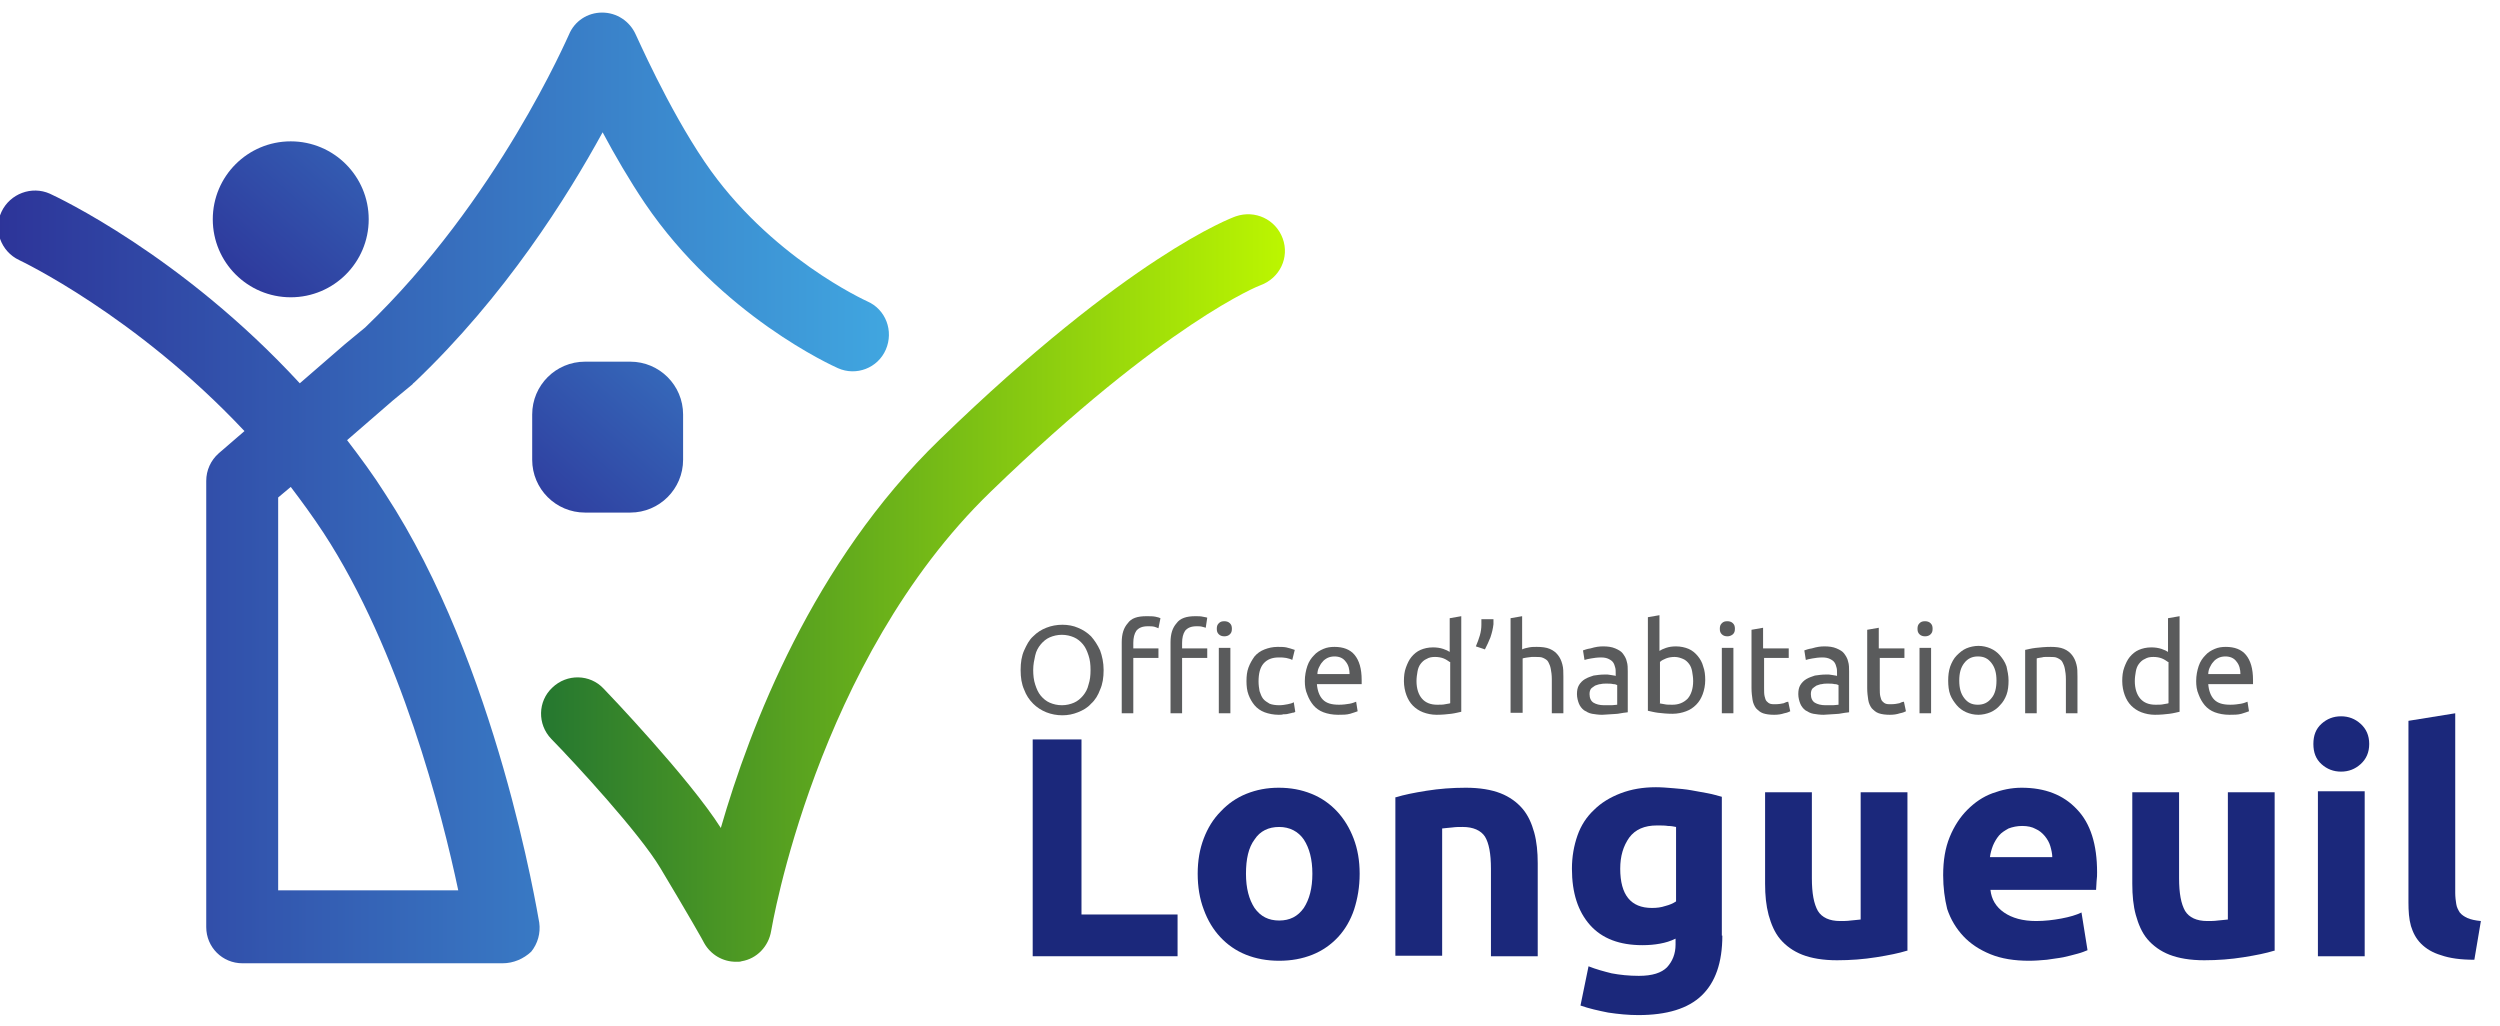 <svg width="497" height="204" viewBox="0 0 497 204" fill="none" xmlns="http://www.w3.org/2000/svg">
<g clip-path="url(#clip0_213_7)">
<path d="M99.9 191.5H48.2C44.2 191.5 41 188.3 41 184.3V95.6C41 93.5 41.9 91.5 43.5 90.1L48.6 85.7C26.9 62.6 4 51.8 3.8 51.7C0.2 50 -1.4 45.7 0.3 42.1C2 38.5 6.3 36.9 9.9 38.5C11.2 39.1 36.1 50.7 59.6 76.2L68.6 68.4L72.6 65.1C99 39.8 112.9 7.2 113.1 6.9C114.2 4.2 116.8 2.5 119.7 2.5C122.6 2.5 125.2 4.2 126.4 6.9C126.5 7 132.7 21.3 140.1 32.2C152.9 51.1 172.2 59.8 172.4 59.9C176.1 61.5 177.7 65.8 176.1 69.5C174.5 73.2 170.2 74.8 166.6 73.2C165.7 72.8 143.4 62.8 128.2 40.4C125.1 35.8 122.2 30.8 119.8 26.3C112.8 39.1 100.4 58.9 82.4 76C82.3 76.1 82.1 76.2 82 76.4L78 79.7L69 87.5C71.6 90.9 74.2 94.4 76.6 98.2C98.8 132.1 106.8 181.3 107.2 183.4C107.5 185.5 106.9 187.6 105.6 189.2C104.1 190.6 102.1 191.5 99.9 191.5ZM55.4 177H91.1C87.9 161.8 79.6 129.3 64.3 105.9C62.2 102.7 60 99.7 57.8 96.8L55.3 98.9V177H55.4Z" fill="url(#paint0_linear_213_7)"/>
<path d="M57.8 59.1C66.36 59.1 73.3 52.16 73.3 43.6C73.3 35.04 66.36 28.1 57.8 28.1C49.24 28.1 42.3 35.04 42.3 43.6C42.3 52.16 49.24 59.1 57.8 59.1Z" fill="url(#paint1_linear_213_7)"/>
<path d="M146.3 191.2C143.7 191.2 141.3 189.8 140 187.5C140 187.4 136.7 181.6 131.3 172.6C127.2 165.7 114.3 151.7 109.6 146.9C106.8 144 106.9 139.4 109.8 136.7C112.7 133.9 117.3 134 120 136.9C120.7 137.6 137.1 154.8 143.3 164.6C149.1 144.5 161.6 111.8 186.8 87.4C224.4 50.9 244.8 43.3 245.7 43C249.5 41.7 253.6 43.6 255 47.4C256.4 51.2 254.4 55.3 250.6 56.7C250.5 56.7 231.8 64 196.9 97.8C162.2 131.4 153.4 184.6 153.3 185.1C152.8 188.1 150.5 190.6 147.4 191.1C147.2 191.2 146.8 191.2 146.3 191.2Z" fill="url(#paint2_linear_213_7)"/>
<path d="M125.3 101.9H116.3C110.5 101.9 105.8 97.2 105.8 91.4V82.4C105.8 76.6 110.5 71.9 116.3 71.9H125.3C131.1 71.9 135.8 76.6 135.8 82.4V91.4C135.8 97.2 131.1 101.9 125.3 101.9Z" fill="url(#paint3_linear_213_7)"/>
<path d="M234.1 181.8V190.1H205.3V147H215V181.8H234.1Z" fill="#1B287B"/>
<path d="M270.3 173.7C270.3 176.3 269.9 178.6 269.2 180.8C268.5 182.9 267.4 184.8 266 186.3C264.6 187.8 262.9 189 260.9 189.8C258.9 190.6 256.7 191 254.3 191C251.9 191 249.7 190.6 247.7 189.8C245.7 189 244 187.8 242.6 186.3C241.2 184.8 240.1 183 239.3 180.8C238.5 178.7 238.1 176.3 238.1 173.7C238.1 171.1 238.5 168.8 239.3 166.7C240.1 164.6 241.2 162.8 242.7 161.3C244.1 159.8 245.8 158.6 247.8 157.8C249.8 157 251.9 156.6 254.2 156.6C256.6 156.6 258.7 157 260.7 157.8C262.7 158.6 264.4 159.8 265.8 161.3C267.2 162.8 268.3 164.6 269.1 166.7C269.9 168.8 270.3 171.1 270.3 173.7ZM260.9 173.7C260.9 170.8 260.3 168.6 259.2 166.9C258.1 165.3 256.4 164.4 254.3 164.4C252.2 164.4 250.5 165.2 249.4 166.9C248.2 168.5 247.7 170.8 247.7 173.7C247.7 176.6 248.3 178.8 249.4 180.5C250.6 182.2 252.2 183 254.3 183C256.4 183 258 182.2 259.2 180.5C260.3 178.8 260.9 176.6 260.9 173.7Z" fill="#1B287B"/>
<path d="M277.5 158.5C279.1 158 281.1 157.6 283.6 157.2C286.1 156.8 288.7 156.6 291.4 156.6C294.2 156.6 296.5 157 298.3 157.7C300.1 158.4 301.6 159.5 302.7 160.8C303.8 162.1 304.5 163.7 305 165.5C305.5 167.3 305.7 169.4 305.7 171.6V190.1H296.4V172.7C296.4 169.7 296 167.6 295.2 166.3C294.4 165.1 292.9 164.4 290.8 164.4C290.1 164.4 289.4 164.4 288.7 164.5C288 164.6 287.3 164.6 286.7 164.7V190H277.4V158.5H277.5Z" fill="#1B287B"/>
<path d="M342.4 186C342.4 191.4 341 195.3 338.3 197.9C335.6 200.5 331.4 201.8 325.7 201.8C323.7 201.8 321.7 201.6 319.7 201.3C317.7 200.9 315.9 200.5 314.2 199.9L315.8 192.1C317.3 192.7 318.8 193.1 320.4 193.5C322 193.8 323.8 194 325.8 194C328.5 194 330.3 193.4 331.4 192.3C332.5 191.1 333.1 189.6 333.1 187.8V186.6C332.1 187.1 331.1 187.4 330 187.6C328.9 187.8 327.8 187.9 326.5 187.9C322 187.9 318.5 186.6 316.1 183.9C313.7 181.2 312.5 177.5 312.5 172.7C312.5 170.3 312.9 168.1 313.6 166.1C314.3 164.1 315.4 162.4 316.9 161C318.3 159.6 320.1 158.5 322.2 157.7C324.3 156.9 326.6 156.5 329.2 156.5C330.3 156.5 331.5 156.6 332.7 156.7C333.9 156.8 335.1 156.9 336.2 157.1C337.4 157.3 338.5 157.5 339.5 157.7C340.6 157.9 341.5 158.2 342.3 158.4V186H342.4ZM322.1 172.7C322.1 177.9 324.2 180.5 328.4 180.5C329.4 180.5 330.2 180.4 331.1 180.1C331.9 179.9 332.6 179.6 333.2 179.2V164.4C332.7 164.3 332.2 164.2 331.6 164.2C331 164.1 330.3 164.1 329.4 164.1C326.9 164.1 325.1 164.9 323.9 166.5C322.7 168.2 322.1 170.2 322.1 172.7Z" fill="#1B287B"/>
<path d="M379.1 189C377.5 189.5 375.5 189.9 373 190.3C370.5 190.7 367.9 190.9 365.2 190.9C362.4 190.9 360.1 190.5 358.3 189.8C356.5 189.1 355 188 353.9 186.7C352.8 185.4 352.1 183.7 351.6 181.9C351.1 180 350.9 178 350.9 175.7V157.5H360.2V174.6C360.2 177.6 360.6 179.7 361.4 181.1C362.2 182.4 363.7 183.1 365.8 183.1C366.5 183.1 367.2 183.1 367.9 183C368.6 182.9 369.3 182.9 369.9 182.8V157.5H379.2V189H379.1Z" fill="#1B287B"/>
<path d="M386.3 174C386.3 171.1 386.7 168.6 387.6 166.4C388.5 164.2 389.7 162.4 391.1 161C392.6 159.5 394.2 158.4 396.1 157.7C398 157 399.9 156.6 401.9 156.6C406.5 156.6 410.2 158 412.9 160.9C415.6 163.7 416.9 167.9 416.9 173.4C416.9 173.9 416.9 174.5 416.8 175.2C416.8 175.8 416.7 176.4 416.7 176.9H395.7C395.9 178.8 396.8 180.3 398.4 181.4C400 182.5 402.1 183.1 404.8 183.1C406.5 183.1 408.2 182.9 409.8 182.6C411.4 182.3 412.8 181.9 413.8 181.4L415 188.9C414.5 189.1 413.8 189.4 413 189.6C412.2 189.8 411.2 190.1 410.2 190.3C409.2 190.5 408.1 190.6 406.9 190.8C405.7 190.9 404.6 191 403.4 191C400.5 191 397.9 190.6 395.7 189.7C393.5 188.8 391.7 187.6 390.3 186.1C388.9 184.6 387.8 182.8 387.1 180.7C386.6 178.7 386.3 176.4 386.3 174ZM408 170.5C408 169.7 407.8 168.9 407.6 168.2C407.4 167.5 407 166.8 406.5 166.2C406 165.6 405.4 165.1 404.7 164.8C404 164.4 403.1 164.2 402 164.2C401 164.2 400.1 164.4 399.3 164.7C398.6 165.1 397.9 165.5 397.4 166.1C396.9 166.7 396.5 167.4 396.2 168.1C395.9 168.9 395.7 169.6 395.6 170.4H408V170.5Z" fill="#1B287B"/>
<path d="M452.1 189C450.5 189.5 448.5 189.9 446 190.3C443.5 190.7 440.9 190.9 438.2 190.9C435.4 190.9 433.1 190.5 431.3 189.8C429.5 189.1 428 188 426.9 186.7C425.8 185.4 425.1 183.7 424.6 181.9C424.1 180.1 423.9 178 423.9 175.7V157.5H433.2V174.6C433.2 177.6 433.6 179.7 434.4 181.1C435.2 182.4 436.7 183.1 438.8 183.1C439.5 183.1 440.2 183.1 440.9 183C441.6 182.9 442.3 182.9 442.9 182.8V157.5H452.2V189H452.1Z" fill="#1B287B"/>
<path d="M471 147.9C471 149.6 470.4 150.9 469.3 151.9C468.2 152.9 466.9 153.4 465.4 153.4C463.9 153.4 462.6 152.9 461.5 151.9C460.4 150.9 459.9 149.6 459.9 147.9C459.9 146.2 460.4 144.9 461.5 143.9C462.6 142.9 463.9 142.4 465.4 142.4C466.9 142.4 468.2 142.9 469.3 143.9C470.4 144.9 471 146.2 471 147.9ZM470.1 190.1H460.8V157.3H470.1V190.1Z" fill="#1B287B"/>
<path d="M491.9 190.8C489.2 190.8 487 190.5 485.3 189.9C483.6 189.4 482.3 188.6 481.3 187.6C480.3 186.6 479.7 185.4 479.3 184.1C478.9 182.7 478.8 181.1 478.8 179.4V143.3L488.1 141.8V177.5C488.1 178.3 488.2 179.1 488.3 179.7C488.4 180.4 488.7 180.9 489 181.4C489.4 181.9 489.9 182.2 490.5 182.5C491.2 182.8 492.1 183 493.2 183.1L491.9 190.8Z" fill="#1B287B"/>
<path d="M202.9 133.2C202.9 131.7 203.1 130.4 203.6 129.3C204.1 128.2 204.6 127.2 205.4 126.5C206.2 125.7 207 125.2 208 124.8C209 124.4 210.1 124.2 211.2 124.2C212.3 124.2 213.4 124.4 214.3 124.8C215.3 125.2 216.2 125.8 216.9 126.5C217.6 127.3 218.2 128.2 218.7 129.3C219.1 130.4 219.4 131.7 219.4 133.2C219.4 134.7 219.2 136 218.7 137.1C218.3 138.2 217.7 139.2 216.9 139.9C216.2 140.7 215.3 141.2 214.3 141.6C213.3 142 212.3 142.2 211.2 142.2C210.1 142.2 209 142 208 141.6C207 141.2 206.1 140.6 205.4 139.9C204.6 139.1 204 138.2 203.6 137.1C203.1 136 202.9 134.7 202.9 133.2ZM205.4 133.2C205.4 134.2 205.5 135.2 205.8 136.1C206.1 137 206.4 137.7 206.9 138.3C207.4 138.9 208 139.4 208.7 139.7C209.4 140 210.2 140.2 211.1 140.2C212 140.2 212.8 140 213.5 139.7C214.2 139.4 214.8 138.9 215.3 138.3C215.8 137.7 216.2 137 216.4 136.1C216.7 135.2 216.8 134.3 216.8 133.2C216.8 132.1 216.7 131.2 216.4 130.3C216.1 129.4 215.8 128.7 215.3 128.1C214.8 127.5 214.2 127 213.5 126.7C212.8 126.4 212 126.2 211.1 126.2C210.2 126.2 209.4 126.4 208.7 126.7C208 127 207.4 127.5 206.9 128.1C206.4 128.7 206 129.4 205.8 130.3C205.6 131.2 205.4 132.1 205.4 133.2Z" fill="#5A5B5C"/>
<path d="M227.9 122.5C228.6 122.5 229.2 122.5 229.7 122.6C230.2 122.7 230.5 122.8 230.7 122.9L230.3 124.9C230.1 124.8 229.8 124.7 229.5 124.6C229.1 124.5 228.7 124.5 228.2 124.5C227.1 124.5 226.4 124.8 225.9 125.4C225.5 126 225.3 126.8 225.3 127.8V128.9H230.3V130.8H225.3V141.8H223V127.7C223 126 223.4 124.8 224.2 123.9C224.9 122.9 226.1 122.5 227.9 122.5ZM237.6 122.5C238.2 122.5 238.7 122.5 239.1 122.6C239.5 122.7 239.8 122.7 240 122.8L239.7 124.8C239.5 124.7 239.3 124.7 239 124.6C238.7 124.5 238.3 124.5 237.9 124.5C236.8 124.5 236.1 124.8 235.6 125.4C235.2 126 235 126.8 235 127.8V128.9H240V130.8H235V141.8H232.7V127.7C232.7 126 233.1 124.8 233.9 123.9C234.6 122.9 235.9 122.5 237.6 122.5ZM243.4 126.5C243 126.5 242.6 126.4 242.3 126.1C242 125.8 241.9 125.5 241.9 125C241.9 124.5 242 124.2 242.3 123.9C242.6 123.6 242.9 123.5 243.4 123.5C243.8 123.5 244.2 123.6 244.5 123.9C244.8 124.2 244.9 124.5 244.9 125C244.9 125.5 244.8 125.8 244.5 126.1C244.2 126.4 243.8 126.5 243.4 126.5ZM244.6 141.8H242.3V128.8H244.6V141.8Z" fill="#5A5B5C"/>
<path d="M254.2 142.1C253.2 142.1 252.2 141.9 251.4 141.6C250.6 141.3 249.9 140.8 249.4 140.2C248.9 139.6 248.5 138.9 248.2 138.1C247.9 137.3 247.8 136.4 247.8 135.4C247.8 134.4 247.9 133.5 248.2 132.7C248.5 131.9 248.9 131.2 249.4 130.5C249.9 129.9 250.6 129.4 251.4 129.1C252.2 128.8 253 128.6 254 128.6C254.6 128.6 255.2 128.6 255.7 128.7C256.2 128.8 256.8 129 257.4 129.2L256.9 131.2C256.6 131 256.1 130.9 255.7 130.8C255.2 130.7 254.8 130.7 254.2 130.7C252.9 130.7 251.9 131.1 251.2 131.9C250.5 132.7 250.2 133.9 250.2 135.5C250.2 136.2 250.3 136.8 250.4 137.4C250.6 138 250.8 138.5 251.1 138.9C251.4 139.3 251.9 139.6 252.4 139.9C252.9 140.1 253.6 140.2 254.3 140.2C254.9 140.2 255.5 140.1 256 140C256.5 139.9 256.9 139.8 257.2 139.6L257.5 141.5C257.4 141.6 257.2 141.7 256.9 141.7C256.7 141.8 256.4 141.8 256.1 141.9C255.8 142 255.4 142 255.1 142C254.9 142.1 254.5 142.1 254.2 142.1Z" fill="#5A5B5C"/>
<path d="M259.4 135.4C259.4 134.3 259.6 133.3 259.9 132.4C260.2 131.5 260.7 130.8 261.2 130.3C261.7 129.7 262.4 129.3 263.1 129C263.8 128.7 264.5 128.6 265.3 128.6C267 128.6 268.4 129.1 269.3 130.2C270.2 131.3 270.7 132.9 270.7 135.2C270.7 135.3 270.7 135.4 270.7 135.6C270.7 135.8 270.7 135.9 270.7 136H261.8C261.9 137.3 262.3 138.4 263 139.1C263.7 139.8 264.7 140.1 266.2 140.1C267 140.1 267.7 140 268.3 139.9C268.9 139.8 269.3 139.6 269.6 139.5L269.9 141.4C269.6 141.5 269.1 141.7 268.4 141.9C267.7 142.1 266.9 142.1 266 142.1C264.9 142.1 263.9 141.9 263.1 141.6C262.3 141.3 261.6 140.8 261.1 140.2C260.6 139.6 260.2 138.9 259.9 138.1C259.5 137.2 259.4 136.3 259.4 135.4ZM268.3 134.1C268.3 133.1 268.1 132.2 267.5 131.5C267 130.8 266.2 130.5 265.3 130.5C264.8 130.5 264.3 130.6 263.9 130.8C263.5 131 263.1 131.3 262.9 131.6C262.6 131.9 262.4 132.3 262.2 132.7C262 133.1 261.9 133.6 261.9 134H268.3V134.1Z" fill="#5A5B5C"/>
<path d="M288.2 122.9L290.5 122.5V141.5C290 141.6 289.3 141.8 288.5 141.9C287.7 142 286.7 142.1 285.6 142.1C284.6 142.1 283.7 141.9 282.9 141.6C282.1 141.3 281.4 140.8 280.9 140.3C280.3 139.7 279.9 139 279.6 138.2C279.3 137.4 279.1 136.4 279.1 135.4C279.1 134.4 279.2 133.5 279.5 132.7C279.8 131.9 280.1 131.2 280.6 130.6C281.1 130 281.7 129.5 282.4 129.2C283.1 128.9 283.9 128.7 284.9 128.7C285.6 128.7 286.3 128.8 286.9 129C287.5 129.2 287.9 129.4 288.2 129.6V122.9ZM288.2 131.6C287.9 131.4 287.5 131.1 287 130.9C286.5 130.7 285.9 130.6 285.3 130.6C284.6 130.6 284.1 130.7 283.6 131C283.1 131.2 282.7 131.6 282.4 132C282.1 132.4 281.9 132.9 281.8 133.5C281.7 134.1 281.6 134.7 281.6 135.4C281.6 136.9 282 138.1 282.7 138.9C283.4 139.7 284.4 140.1 285.7 140.1C286.3 140.1 286.9 140.1 287.3 140C287.7 139.9 288.1 139.9 288.3 139.8V131.6H288.2Z" fill="#5A5B5C"/>
<path d="M296.9 123.1C296.9 123.3 296.9 123.5 296.9 123.6C296.9 123.8 296.9 123.9 296.9 124.1C296.8 125 296.6 125.8 296.3 126.7C296 127.5 295.6 128.3 295.2 129.1L293.4 128.5C293.7 127.8 294 127 294.2 126.3C294.4 125.6 294.5 124.9 294.5 124.2C294.5 124 294.5 123.9 294.5 123.7C294.5 123.5 294.5 123.3 294.5 123.1H296.9Z" fill="#5A5B5C"/>
<path d="M300.3 141.8V122.9L302.6 122.5V129.1C303 128.9 303.5 128.8 304 128.7C304.5 128.6 305 128.6 305.5 128.6C306.5 128.6 307.4 128.7 308.1 129C308.8 129.3 309.3 129.7 309.7 130.2C310.1 130.7 310.4 131.3 310.6 132.1C310.8 132.8 310.8 133.6 310.8 134.5V141.8H308.5V135C308.5 134.2 308.4 133.5 308.3 133C308.2 132.4 308 132 307.8 131.6C307.6 131.2 307.2 131 306.8 130.8C306.4 130.6 305.9 130.6 305.3 130.6C305.1 130.6 304.8 130.6 304.5 130.6C304.2 130.6 304 130.7 303.7 130.7C303.5 130.7 303.2 130.8 303.1 130.8C302.9 130.8 302.8 130.9 302.7 130.9V141.7H300.3V141.8Z" fill="#5A5B5C"/>
<path d="M318.7 128.5C319.6 128.5 320.4 128.6 321.1 128.9C321.8 129.2 322.3 129.5 322.6 129.9C322.9 130.3 323.3 130.9 323.4 131.5C323.6 132.1 323.6 132.8 323.6 133.5V141.6C323.4 141.6 323.1 141.7 322.8 141.7C322.4 141.8 322 141.8 321.6 141.9C321.2 141.9 320.7 142 320.1 142C319.6 142 319.1 142.1 318.5 142.1C317.8 142.1 317.1 142 316.5 141.9C315.9 141.8 315.4 141.5 314.9 141.2C314.5 140.9 314.1 140.4 313.9 139.9C313.7 139.4 313.5 138.7 313.5 138C313.5 137.3 313.6 136.7 313.9 136.2C314.2 135.7 314.6 135.3 315.1 135C315.6 134.7 316.2 134.5 316.8 134.3C317.5 134.2 318.2 134.1 318.9 134.1C319.1 134.1 319.4 134.1 319.6 134.1C319.8 134.1 320.1 134.2 320.3 134.2C320.5 134.2 320.7 134.3 320.9 134.3C321.1 134.3 321.2 134.4 321.2 134.4V133.8C321.2 133.4 321.2 133 321.1 132.7C321 132.3 320.9 132 320.7 131.7C320.5 131.4 320.2 131.2 319.8 131C319.4 130.8 318.9 130.7 318.3 130.7C317.5 130.7 316.9 130.8 316.3 130.9C315.7 131 315.3 131.1 315 131.2L314.7 129.3C315 129.2 315.5 129 316.2 128.9C317.2 128.6 317.9 128.5 318.7 128.5ZM318.9 140.2C319.4 140.2 319.9 140.2 320.4 140.2C320.8 140.2 321.2 140.1 321.5 140.1V136.2C321.3 136.1 321.1 136 320.7 136C320.3 135.9 319.9 135.9 319.3 135.9C319 135.9 318.6 135.9 318.2 136C317.8 136 317.5 136.2 317.1 136.3C316.8 136.5 316.5 136.7 316.3 136.9C316.1 137.2 316 137.5 316 138C316 138.8 316.3 139.4 316.8 139.7C317.3 140 318 140.2 318.9 140.2Z" fill="#5A5B5C"/>
<path d="M329.9 129.4C330.2 129.2 330.6 129 331.2 128.8C331.8 128.6 332.4 128.5 333.2 128.5C334.1 128.5 335 128.7 335.7 129C336.4 129.3 337 129.8 337.5 130.4C338 131 338.4 131.7 338.6 132.5C338.9 133.3 339 134.2 339 135.2C339 136.2 338.8 137.2 338.5 138C338.2 138.8 337.8 139.5 337.2 140.1C336.6 140.7 336 141.1 335.2 141.4C334.4 141.7 333.5 141.9 332.5 141.9C331.4 141.9 330.5 141.8 329.6 141.7C328.8 141.6 328.1 141.4 327.6 141.3V122.7L329.9 122.3V129.4ZM329.9 139.8C330.1 139.9 330.5 139.9 330.9 140C331.3 140.1 331.9 140.1 332.5 140.1C333.7 140.1 334.7 139.7 335.5 138.9C336.2 138.1 336.6 136.9 336.6 135.4C336.6 134.7 336.5 134.1 336.4 133.5C336.3 132.9 336.1 132.4 335.8 132C335.5 131.6 335.1 131.2 334.6 131C334.1 130.8 333.6 130.6 332.9 130.6C332.3 130.6 331.7 130.7 331.2 130.9C330.7 131.1 330.3 131.3 330 131.6V139.8H329.9Z" fill="#5A5B5C"/>
<path d="M343.4 126.5C343 126.5 342.6 126.4 342.3 126.1C342 125.8 341.9 125.5 341.9 125C341.9 124.5 342 124.2 342.3 123.9C342.6 123.6 342.9 123.5 343.4 123.5C343.8 123.5 344.2 123.6 344.5 123.9C344.8 124.2 344.9 124.5 344.9 125C344.9 125.5 344.8 125.8 344.5 126.1C344.1 126.4 343.8 126.5 343.4 126.5ZM344.6 141.8H342.3V128.8H344.6V141.8Z" fill="#5A5B5C"/>
<path d="M350.7 128.9H355.6V130.8H350.7V136.8C350.7 137.4 350.7 138 350.8 138.4C350.9 138.8 351 139.2 351.2 139.4C351.4 139.6 351.6 139.8 351.9 139.9C352.2 140 352.5 140 352.9 140C353.6 140 354.2 139.9 354.6 139.8C355 139.6 355.3 139.5 355.5 139.5L355.9 141.4C355.7 141.5 355.3 141.7 354.7 141.8C354.1 142 353.5 142.1 352.7 142.1C351.8 142.1 351.1 142 350.5 141.8C349.9 141.6 349.5 141.2 349.1 140.8C348.8 140.4 348.5 139.8 348.4 139.1C348.3 138.4 348.2 137.7 348.2 136.8V125.2L350.5 124.8V128.9H350.7Z" fill="#5A5B5C"/>
<path d="M362.7 128.5C363.6 128.5 364.4 128.6 365.1 128.9C365.8 129.2 366.3 129.5 366.6 129.9C366.9 130.3 367.3 130.9 367.4 131.5C367.6 132.1 367.6 132.8 367.6 133.5V141.6C367.4 141.6 367.1 141.7 366.8 141.7C366.4 141.8 366 141.8 365.6 141.9C365.2 141.9 364.7 142 364.1 142C363.6 142 363.1 142.1 362.5 142.1C361.8 142.1 361.1 142 360.5 141.9C359.9 141.8 359.4 141.5 358.9 141.2C358.5 140.9 358.1 140.4 357.9 139.9C357.7 139.4 357.5 138.7 357.5 138C357.5 137.3 357.6 136.7 357.9 136.2C358.2 135.7 358.6 135.3 359.1 135C359.6 134.7 360.2 134.5 360.8 134.3C361.5 134.2 362.2 134.1 362.9 134.1C363.1 134.1 363.4 134.1 363.6 134.1C363.8 134.1 364.1 134.2 364.3 134.2C364.5 134.2 364.7 134.3 364.9 134.3C365.1 134.3 365.2 134.4 365.2 134.4V133.8C365.2 133.4 365.2 133 365.1 132.7C365 132.3 364.9 132 364.7 131.7C364.5 131.4 364.2 131.2 363.8 131C363.4 130.8 362.9 130.7 362.3 130.7C361.5 130.7 360.9 130.8 360.3 130.9C359.7 131 359.3 131.1 359 131.2L358.7 129.3C359 129.2 359.5 129 360.2 128.9C361.2 128.6 361.9 128.5 362.7 128.5ZM362.9 140.2C363.4 140.2 363.9 140.2 364.4 140.2C364.8 140.2 365.2 140.1 365.5 140.1V136.2C365.3 136.1 365.1 136 364.7 136C364.3 135.9 363.9 135.9 363.3 135.9C363 135.9 362.6 135.9 362.2 136C361.8 136 361.5 136.2 361.1 136.3C360.8 136.5 360.5 136.7 360.3 136.9C360.1 137.2 360 137.5 360 138C360 138.8 360.3 139.4 360.8 139.7C361.3 140 362 140.2 362.9 140.2Z" fill="#5A5B5C"/>
<path d="M373.7 128.9H378.6V130.8H373.7V136.8C373.7 137.4 373.7 138 373.8 138.4C373.9 138.8 374 139.2 374.2 139.4C374.4 139.6 374.6 139.8 374.9 139.9C375.2 140 375.5 140 375.9 140C376.6 140 377.2 139.9 377.6 139.8C378 139.6 378.3 139.5 378.5 139.5L378.9 141.4C378.7 141.5 378.3 141.7 377.7 141.8C377.1 142 376.5 142.1 375.7 142.1C374.8 142.1 374.1 142 373.5 141.8C372.9 141.6 372.5 141.2 372.1 140.8C371.8 140.4 371.5 139.8 371.4 139.1C371.3 138.4 371.2 137.7 371.2 136.8V125.2L373.5 124.8V128.9H373.7Z" fill="#5A5B5C"/>
<path d="M382.7 126.5C382.3 126.5 381.9 126.4 381.6 126.1C381.3 125.8 381.2 125.5 381.2 125C381.2 124.5 381.3 124.2 381.6 123.9C381.9 123.6 382.2 123.5 382.7 123.5C383.1 123.5 383.5 123.6 383.8 123.9C384.1 124.2 384.2 124.5 384.2 125C384.2 125.5 384.1 125.8 383.8 126.1C383.5 126.4 383.1 126.5 382.7 126.5ZM383.9 141.8H381.6V128.8H383.9V141.8Z" fill="#5A5B5C"/>
<path d="M399.3 135.3C399.3 136.3 399.2 137.3 398.9 138.1C398.6 138.9 398.2 139.6 397.6 140.2C397.1 140.8 396.4 141.3 395.7 141.6C395 141.9 394.1 142.1 393.3 142.1C392.4 142.1 391.6 141.9 390.9 141.6C390.2 141.3 389.5 140.8 389 140.2C388.5 139.6 388 138.9 387.7 138.1C387.4 137.3 387.3 136.3 387.3 135.3C387.3 134.3 387.4 133.4 387.7 132.5C388 131.7 388.4 130.9 389 130.3C389.6 129.7 390.2 129.2 390.9 128.9C391.6 128.6 392.5 128.4 393.3 128.4C394.2 128.4 395 128.6 395.7 128.9C396.4 129.2 397.1 129.7 397.6 130.3C398.1 130.9 398.6 131.6 398.9 132.5C399.1 133.4 399.3 134.3 399.3 135.3ZM396.9 135.3C396.9 133.8 396.6 132.7 395.9 131.8C395.2 130.9 394.4 130.5 393.2 130.5C392.1 130.5 391.2 130.9 390.5 131.8C389.8 132.7 389.5 133.8 389.5 135.3C389.5 136.8 389.8 137.9 390.5 138.8C391.2 139.7 392 140.1 393.2 140.1C394.3 140.1 395.2 139.7 395.9 138.8C396.6 138 396.9 136.8 396.9 135.3Z" fill="#5A5B5C"/>
<path d="M402.6 129.2C403.1 129.1 403.8 128.9 404.7 128.8C405.6 128.7 406.6 128.6 407.7 128.6C408.7 128.6 409.6 128.7 410.3 129C411 129.3 411.5 129.7 411.9 130.2C412.3 130.7 412.6 131.3 412.8 132.1C413 132.8 413 133.6 413 134.5V141.8H410.7V135C410.7 134.2 410.6 133.5 410.5 133C410.4 132.4 410.2 132 410 131.6C409.8 131.2 409.4 131 409 130.8C408.6 130.6 408.1 130.6 407.5 130.6C407.3 130.6 407 130.6 406.7 130.6C406.4 130.6 406.2 130.6 405.9 130.7C405.7 130.7 405.4 130.8 405.3 130.8C405.1 130.8 405 130.9 404.9 130.9V141.8H402.6V129.2Z" fill="#5A5B5C"/>
<path d="M431 122.9L433.3 122.5V141.5C432.8 141.6 432.1 141.8 431.3 141.9C430.5 142 429.5 142.1 428.4 142.1C427.4 142.1 426.5 141.9 425.7 141.6C424.9 141.3 424.2 140.8 423.7 140.3C423.1 139.7 422.7 139 422.4 138.2C422.1 137.4 421.9 136.4 421.9 135.4C421.9 134.4 422 133.5 422.3 132.7C422.6 131.9 422.9 131.2 423.4 130.6C423.9 130 424.5 129.5 425.2 129.2C425.9 128.9 426.7 128.7 427.7 128.7C428.4 128.7 429.1 128.8 429.7 129C430.3 129.2 430.7 129.4 431 129.6V122.9ZM431 131.6C430.7 131.4 430.3 131.1 429.8 130.9C429.3 130.7 428.7 130.6 428.1 130.6C427.4 130.6 426.9 130.7 426.4 131C425.9 131.2 425.5 131.6 425.2 132C424.9 132.4 424.7 132.9 424.6 133.5C424.5 134.1 424.4 134.7 424.4 135.4C424.4 136.9 424.8 138.1 425.5 138.9C426.2 139.7 427.2 140.1 428.5 140.1C429.1 140.1 429.7 140.1 430.1 140C430.5 139.9 430.9 139.9 431.1 139.8V131.6H431Z" fill="#5A5B5C"/>
<path d="M436.6 135.4C436.6 134.3 436.8 133.3 437.1 132.4C437.4 131.5 437.9 130.8 438.4 130.3C438.9 129.7 439.6 129.3 440.3 129C441 128.7 441.7 128.6 442.5 128.6C444.2 128.6 445.6 129.1 446.5 130.2C447.4 131.3 447.9 132.9 447.9 135.2C447.9 135.3 447.9 135.4 447.9 135.6C447.9 135.8 447.9 135.9 447.9 136H439C439.1 137.3 439.5 138.4 440.2 139.1C440.9 139.8 441.9 140.1 443.4 140.1C444.2 140.1 444.9 140 445.5 139.9C446.1 139.8 446.5 139.6 446.8 139.5L447.1 141.4C446.8 141.5 446.3 141.7 445.6 141.9C444.9 142.1 444.1 142.1 443.2 142.1C442.1 142.1 441.1 141.9 440.3 141.6C439.5 141.3 438.8 140.8 438.3 140.2C437.8 139.6 437.4 138.9 437.1 138.1C436.7 137.2 436.6 136.3 436.6 135.4ZM445.4 134.1C445.4 133.1 445.2 132.2 444.6 131.5C444.1 130.8 443.3 130.5 442.4 130.5C441.9 130.5 441.4 130.6 441 130.8C440.6 131 440.2 131.3 440 131.6C439.7 131.9 439.5 132.3 439.3 132.7C439.1 133.1 439 133.6 439 134H445.4V134.1Z" fill="#5A5B5C"/>
</g>
<defs>
<linearGradient id="paint0_linear_213_7" x1="-0.457" y1="96.971" x2="176.614" y2="96.971" gradientUnits="userSpaceOnUse">
<stop stop-color="#2D3499"/>
<stop offset="1" stop-color="#40A6E0"/>
</linearGradient>
<linearGradient id="paint1_linear_213_7" x1="44.036" y1="59.402" x2="114.196" y2="-20.991" gradientUnits="userSpaceOnUse">
<stop stop-color="#2D3499"/>
<stop offset="1" stop-color="#40A6E0"/>
</linearGradient>
<linearGradient id="paint2_linear_213_7" x1="107.679" y1="116.896" x2="255.556" y2="116.896" gradientUnits="userSpaceOnUse">
<stop stop-color="#257730"/>
<stop offset="1" stop-color="#BCF600"/>
</linearGradient>
<linearGradient id="paint3_linear_213_7" x1="102.622" y1="107.731" x2="167.801" y2="33.047" gradientUnits="userSpaceOnUse">
<stop stop-color="#2D3499"/>
<stop offset="1" stop-color="#40A6E0"/>
</linearGradient>
<clipPath id="clip0_213_7">
<rect width="496.5" height="203.6" fill="white"/>
</clipPath>
</defs>
</svg>
